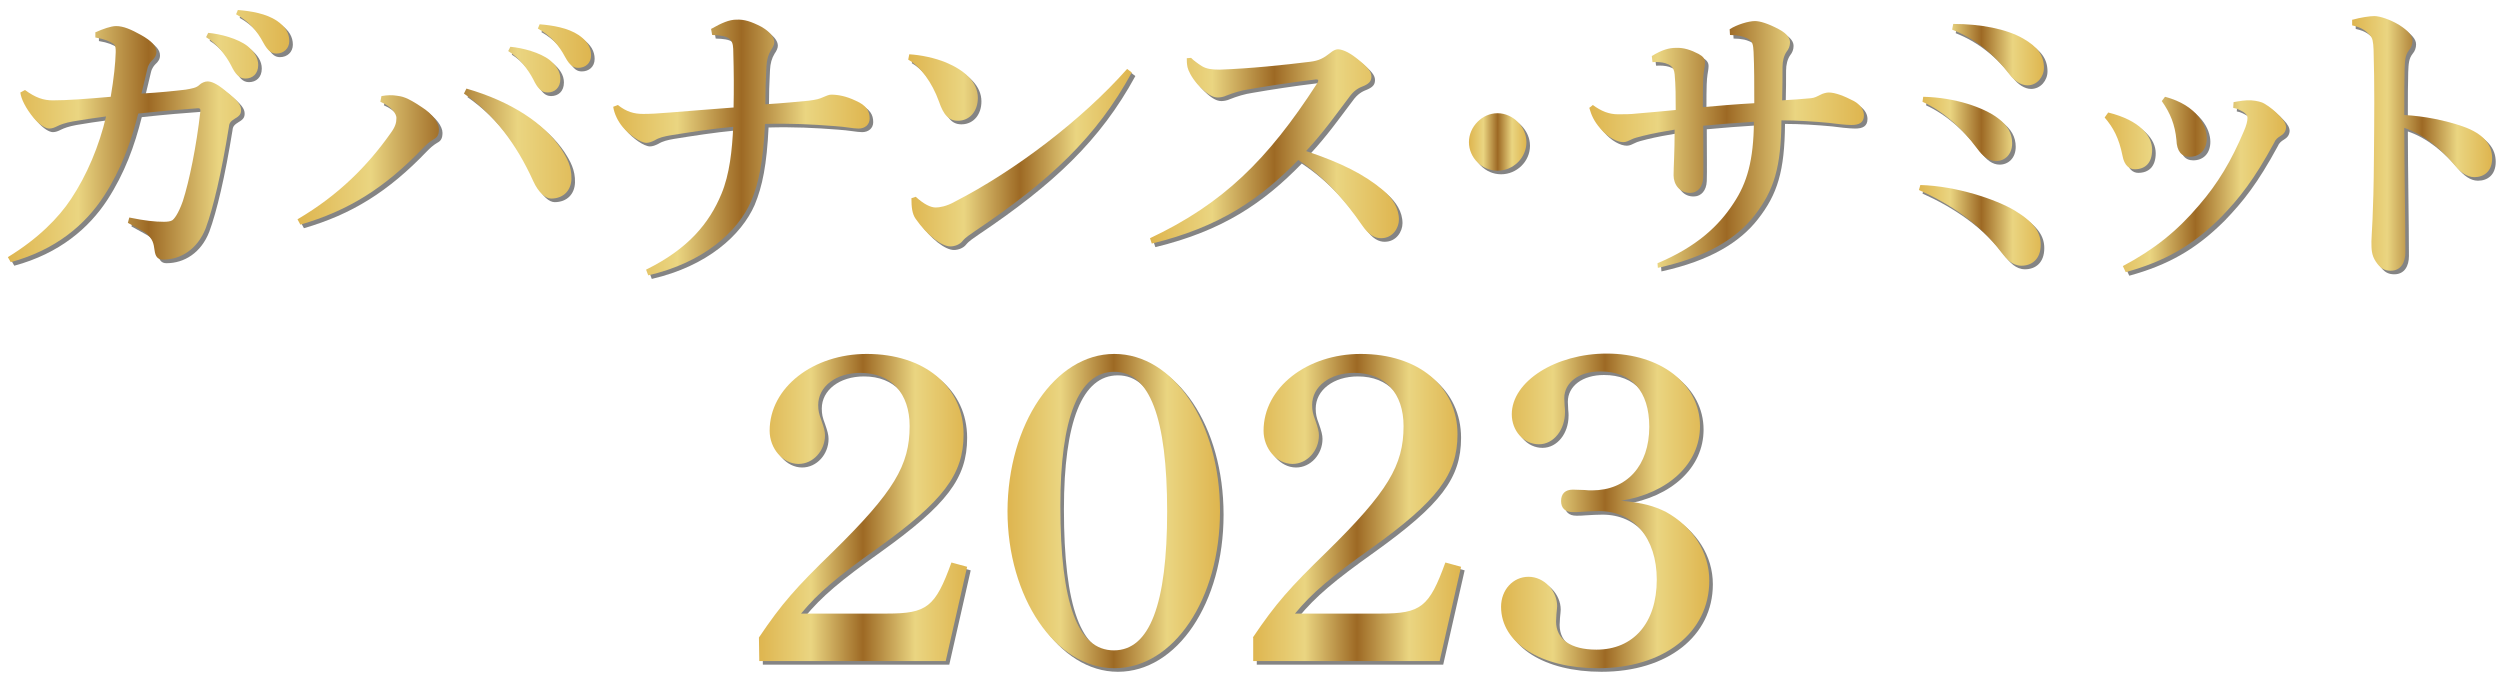 <?xml version="1.0" encoding="utf-8"?>
<!-- Generator: Adobe Illustrator 26.5.3, SVG Export Plug-In . SVG Version: 6.00 Build 0)  -->
<svg version="1.1" id="レイヤー_1" xmlns="http://www.w3.org/2000/svg" xmlns:xlink="http://www.w3.org/1999/xlink" x="0px"
	 y="0px" viewBox="0 0 700 190" style="enable-background:new 0 0 700 190;" xml:space="preserve">
<style type="text/css">
	.st0{display:none;}
	.st1{display:inline;fill:#E7CD75;}
	.st2{display:inline;}
	.st3{display:inline;fill:url(#SVGID_1_);}
	.st4{display:inline;fill:url(#SVGID_00000175319395440015689930000015151718554392363397_);}
	.st5{display:inline;fill:url(#SVGID_00000034774729520117593540000001536354334232642965_);}
	.st6{display:inline;fill:url(#SVGID_00000070797948161741195450000018159527680304542133_);}
	.st7{opacity:0.75;}
	.st8{fill:#5B5B5B;}
	.st9{fill:url(#SVGID_00000182497806843657074070000007437637058719878048_);}
	.st10{fill:url(#SVGID_00000059310069095208705690000011030933367579204779_);}
	.st11{fill:url(#SVGID_00000084531951285570383150000002462867698385747903_);}
	.st12{fill:url(#SVGID_00000093856601316679426620000004572204788071023499_);}
	.st13{fill:url(#SVGID_00000114753007675916322140000016673763061545588926_);}
	.st14{fill:url(#SVGID_00000080901030950362899480000003287188105960660897_);}
	.st15{fill:url(#SVGID_00000081631020998132383440000010623925465442927804_);}
	.st16{fill:url(#SVGID_00000039113870727430571740000015690516669230494394_);}
	.st17{fill:url(#SVGID_00000133509856323501733620000011952916716816689569_);}
	.st18{fill:url(#SVGID_00000069384346611352934480000001529191471009213061_);}
	.st19{fill:url(#SVGID_00000159468788044273642230000013715349218408872616_);}
	.st20{fill:url(#SVGID_00000111889544938385785910000002541070108642055845_);}
	.st21{fill:url(#SVGID_00000155129364797651718490000007450989426508048308_);}
	.st22{fill:url(#SVGID_00000138555199537759542450000012178860672078963389_);}
</style>
<g class="st0">
	<path class="st1" d="M276.3,167.3v12.3h-55.6v-9c6.7-7.3,13.4-14.4,19.1-20.1c13.1-13.7,18.3-22.1,18.3-33.5
		c0-10.7-5.6-17.6-14.9-17.6c-1.7,0-3.6,0.2-5.4,0.7l-2.8,10.7c-1.3,6.8-4.4,8.8-7.8,8.8c-3.1,0-5.6-1.7-6.8-4.4
		c1.4-13,13.5-19.9,27.8-19.9c17.5,0,25.5,9.3,25.5,22.3c0,11.5-8.3,21.2-29.2,37.3c-3.7,2.9-9.1,7.6-14.8,12.5L276.3,167.3
		L276.3,167.3z"/>
	<path class="st1" d="M344.3,138.6c0,30.3-13.8,43-28.6,43c-15.1,0-28.6-12.6-28.6-43c0-30.7,13.5-43.3,28.6-43.3
		C330.5,95.2,344.3,107.8,344.3,138.6z M315.8,177.2c7.2,0,13.8-8.3,13.8-38.7c0-30.7-6.6-39.1-13.8-39.1c-7.4,0-13.9,8.3-13.9,39.1
		C301.8,168.8,308.3,177.2,315.8,177.2z"/>
	<path class="st1" d="M411.6,167.3v12.3H356v-9c6.7-7.3,13.4-14.4,19.1-20.1c13.1-13.7,18.3-22.1,18.3-33.5
		c0-10.7-5.6-17.6-14.9-17.6c-1.7,0-3.6,0.2-5.4,0.7l-2.8,10.7c-1.3,6.8-4.4,8.8-7.8,8.8c-3.1,0-5.6-1.7-6.8-4.4
		c1.4-13,13.5-19.9,27.8-19.9c17.5,0,25.5,9.3,25.5,22.3c0,11.5-8.3,21.2-29.2,37.3c-3.7,2.9-9.1,7.6-14.8,12.5L411.6,167.3
		L411.6,167.3z"/>
	<path class="st1" d="M479.5,138.6c0,30.3-13.8,43-28.6,43c-15.1,0-28.6-12.6-28.6-43c0-30.7,13.5-43.3,28.6-43.3
		C465.8,95.2,479.5,107.8,479.5,138.6z M450.9,177.2c7.2,0,13.8-8.3,13.8-38.7c0-30.7-6.6-39.1-13.8-39.1c-7.4,0-13.9,8.3-13.9,39.1
		C437,168.8,443.5,177.2,450.9,177.2z"/>
</g>
<g class="st0">
	<path class="st1" d="M276.3,165.8v12.3h-55.6v-9c6.7-7.3,13.4-14.4,19.1-20.1c13.1-13.7,18.3-22.1,18.3-33.5
		c0-10.7-5.6-17.6-14.9-17.6c-1.7,0-3.6,0.2-5.4,0.7l-2.8,10.7c-1.3,6.8-4.4,8.8-7.8,8.8c-3.1,0-5.6-1.7-6.8-4.4
		c1.4-13,13.5-19.9,27.8-19.9c17.5,0,25.5,9.3,25.5,22.3c0,11.5-8.3,21.2-29.2,37.3c-3.7,2.9-9.1,7.6-14.8,12.5L276.3,165.8
		L276.3,165.8z"/>
	<path class="st1" d="M344.3,137.1c0,30.3-13.8,43-28.6,43c-15.1,0-28.6-12.6-28.6-43c0-30.7,13.5-43.3,28.6-43.3
		C330.5,93.8,344.3,106.3,344.3,137.1z M315.8,175.8c7.2,0,13.8-8.3,13.8-38.7c0-30.7-6.6-39.1-13.8-39.1c-7.4,0-13.9,8.3-13.9,39.1
		C301.8,167.3,308.3,175.8,315.8,175.8z"/>
	<path class="st1" d="M411.6,165.8v12.3H356v-9c6.7-7.3,13.4-14.4,19.1-20.1c13.1-13.7,18.3-22.1,18.3-33.5
		c0-10.7-5.6-17.6-14.9-17.6c-1.7,0-3.6,0.2-5.4,0.7l-2.8,10.7c-1.3,6.8-4.4,8.8-7.8,8.8c-3.1,0-5.6-1.7-6.8-4.4
		c1.4-13,13.5-19.9,27.8-19.9c17.5,0,25.5,9.3,25.5,22.3c0,11.5-8.3,21.2-29.2,37.3c-3.7,2.9-9.1,7.6-14.8,12.5L411.6,165.8
		L411.6,165.8z"/>
	<path class="st1" d="M479.5,137.1c0,30.3-13.8,43-28.6,43c-15.1,0-28.6-12.6-28.6-43c0-30.7,13.5-43.3,28.6-43.3
		C465.8,93.8,479.5,106.3,479.5,137.1z M450.9,175.8c7.2,0,13.8-8.3,13.8-38.7c0-30.7-6.6-39.1-13.8-39.1c-7.4,0-13.9,8.3-13.9,39.1
		C437,167.3,443.5,175.8,450.9,175.8z"/>
</g>
<g class="st0">
	<path class="st2" d="M273.6,398.3v12.3H218v-9c6.7-7.3,13.4-14.4,19.1-20.1c13.1-13.7,18.3-22.1,18.3-33.5
		c0-10.7-5.6-17.6-14.9-17.6c-1.7,0-3.6,0.2-5.4,0.7l-2.8,10.7c-1.3,6.8-4.4,8.8-7.8,8.8c-3.1,0-5.6-1.7-6.8-4.4
		c1.4-13,13.5-19.9,27.8-19.9c17.5,0,25.5,9.3,25.5,22.3c0,11.5-8.3,21.2-29.2,37.3c-3.7,2.9-9.1,7.6-14.8,12.5L273.6,398.3
		L273.6,398.3z"/>
	<path class="st2" d="M341.6,369.5c0,30.3-13.8,43-28.6,43c-15.1,0-28.6-12.6-28.6-43c0-30.7,13.5-43.3,28.6-43.3
		C327.9,326.2,341.6,338.8,341.6,369.5z M313.1,408.2c7.2,0,13.8-8.3,13.8-38.7c0-30.7-6.6-39.1-13.8-39.1
		c-7.4,0-13.9,8.3-13.9,39.1C299.1,399.8,305.6,408.2,313.1,408.2z"/>
	<path class="st2" d="M409,398.3v12.3h-55.6v-9c6.7-7.3,13.4-14.4,19.1-20.1c13.1-13.7,18.3-22.1,18.3-33.5
		c0-10.7-5.6-17.6-14.9-17.6c-1.7,0-3.6,0.2-5.4,0.7l-2.8,10.7c-1.3,6.8-4.4,8.8-7.8,8.8c-3.1,0-5.6-1.7-6.8-4.4
		c1.4-13,13.5-19.9,27.8-19.9c17.5,0,25.5,9.3,25.5,22.3c0,11.5-8.3,21.2-29.2,37.3c-3.7,2.9-9.1,7.6-14.8,12.5L409,398.3L409,398.3
		z"/>
	<path class="st2" d="M476.9,369.5c0,30.3-13.8,43-28.6,43c-15.1,0-28.6-12.6-28.6-43c0-30.7,13.5-43.3,28.6-43.3
		C463.1,326.2,476.9,338.8,476.9,369.5z M448.2,408.2c7.2,0,13.8-8.3,13.8-38.7c0-30.7-6.6-39.1-13.8-39.1
		c-7.4,0-13.9,8.3-13.9,39.1C434.4,399.8,440.9,408.2,448.2,408.2z"/>
</g>
<g class="st0">
	
		<linearGradient id="SVGID_1_" gradientUnits="userSpaceOnUse" x1="466.64" y1="2953.596" x2="466.64" y2="2869.192" gradientTransform="matrix(1 0 0 1 -220.99 -2544.496)">
		<stop  offset="0" style="stop-color:#DEB54F"/>
		<stop  offset="0.25" style="stop-color:#EAD581"/>
		<stop  offset="0.5" style="stop-color:#9D6924"/>
		<stop  offset="0.75" style="stop-color:#EAD581"/>
		<stop  offset="1" style="stop-color:#DEB54F"/>
	</linearGradient>
	<path class="st3" d="M273.6,396.8v12.3H218v-9c6.7-7.3,13.4-14.4,19.1-20.1c13.1-13.7,18.3-22.1,18.3-33.5
		c0-10.7-5.6-17.6-14.9-17.6c-1.7,0-3.6,0.2-5.4,0.7l-2.8,10.7c-1.3,6.8-4.4,8.8-7.8,8.8c-3.1,0-5.6-1.7-6.8-4.4
		c1.4-13,13.5-19.9,27.8-19.9c17.5,0,25.5,9.3,25.5,22.3c0,11.5-8.3,21.2-29.2,37.3c-3.7,2.9-9.1,7.6-14.8,12.5L273.6,396.8
		L273.6,396.8z"/>
	
		<linearGradient id="SVGID_00000144330179100313347710000016188884752002622906_" gradientUnits="userSpaceOnUse" x1="533.99" y1="2955.496" x2="533.99" y2="2869.196" gradientTransform="matrix(1 0 0 1 -220.99 -2544.496)">
		<stop  offset="0" style="stop-color:#DEB54F"/>
		<stop  offset="0.25" style="stop-color:#EAD581"/>
		<stop  offset="0.5" style="stop-color:#9D6924"/>
		<stop  offset="0.75" style="stop-color:#EAD581"/>
		<stop  offset="1" style="stop-color:#DEB54F"/>
	</linearGradient>
	<path style="display:inline;fill:url(#SVGID_00000144330179100313347710000016188884752002622906_);" d="M341.6,368
		c0,30.3-13.8,43-28.6,43c-15.1,0-28.6-12.6-28.6-43c0-30.7,13.5-43.3,28.6-43.3C327.9,324.8,341.6,337.3,341.6,368z M313.1,406.8
		c7.2,0,13.8-8.3,13.8-38.7c0-30.7-6.6-39.1-13.8-39.1c-7.4,0-13.9,8.3-13.9,39.1C299.1,398.3,305.6,406.8,313.1,406.8z"/>
	
		<linearGradient id="SVGID_00000137826137003612916700000007760057126780169619_" gradientUnits="userSpaceOnUse" x1="602.04" y1="2953.596" x2="602.04" y2="2869.192" gradientTransform="matrix(1 0 0 1 -220.99 -2544.496)">
		<stop  offset="0" style="stop-color:#DEB54F"/>
		<stop  offset="0.25" style="stop-color:#EAD581"/>
		<stop  offset="0.5" style="stop-color:#9D6924"/>
		<stop  offset="0.75" style="stop-color:#EAD581"/>
		<stop  offset="1" style="stop-color:#DEB54F"/>
	</linearGradient>
	<path style="display:inline;fill:url(#SVGID_00000137826137003612916700000007760057126780169619_);" d="M409,396.8v12.3h-55.6v-9
		c6.7-7.3,13.4-14.4,19.1-20.1c13.1-13.7,18.3-22.1,18.3-33.5c0-10.7-5.6-17.6-14.9-17.6c-1.7,0-3.6,0.2-5.4,0.7l-2.8,10.7
		c-1.3,6.8-4.4,8.8-7.8,8.8c-3.1,0-5.6-1.7-6.8-4.4c1.4-13,13.5-19.9,27.8-19.9c17.5,0,25.5,9.3,25.5,22.3
		c0,11.5-8.3,21.2-29.2,37.3c-3.7,2.9-9.1,7.6-14.8,12.5L409,396.8L409,396.8z"/>
	
		<linearGradient id="SVGID_00000070077786602945491040000015165320179646186152_" gradientUnits="userSpaceOnUse" x1="669.29" y1="2955.496" x2="669.29" y2="2869.196" gradientTransform="matrix(1 0 0 1 -220.99 -2544.496)">
		<stop  offset="0" style="stop-color:#DEB54F"/>
		<stop  offset="0.25" style="stop-color:#EAD581"/>
		<stop  offset="0.5" style="stop-color:#9D6924"/>
		<stop  offset="0.75" style="stop-color:#EAD581"/>
		<stop  offset="1" style="stop-color:#DEB54F"/>
	</linearGradient>
	<path style="display:inline;fill:url(#SVGID_00000070077786602945491040000015165320179646186152_);" d="M476.9,368
		c0,30.3-13.8,43-28.6,43c-15.1,0-28.6-12.6-28.6-43c0-30.7,13.5-43.3,28.6-43.3C463.1,324.8,476.9,337.3,476.9,368z M448.2,406.8
		c7.2,0,13.8-8.3,13.8-38.7c0-30.7-6.6-39.1-13.8-39.1c-7.4,0-13.9,8.3-13.9,39.1C434.4,398.3,440.9,406.8,448.2,406.8z"/>
</g>
<g>
	<g class="st7">
		<path class="st8" d="M213.5,179.5c6.4-9.5,10.3-13.9,20.8-24.1c17-16.7,21.4-24.1,21.4-35.1c0-9.2-5.2-14.9-13.8-14.9
			c-6.8,0-11.8,3.8-11.8,9c0,1.5,0.2,2.5,0.9,4.3c0.7,2,1,3.1,1,4.2c0,4.3-3.3,8-7.4,8c-4.4,0-8.1-4.3-8.1-9.3
			c0-12.1,12.2-21.5,27.2-21.5c16.1,0,27.1,9.1,27.1,22.5c0,11.3-5.7,18.7-24.1,31.9c-11.4,8.1-16.6,12.5-21.4,18.3h24.1
			c11.1,0,13.5-1.8,18-14.3l4.4,1.2l-6,26.4h-52.2L213.5,179.5L213.5,179.5z"/>
		<path class="st8" d="M313,100.1c16.6,0,29.6,19.3,29.6,44s-13,44-29.6,44c-16.5,0-29.9-19.9-29.9-44
			C283.2,119.8,296.4,100.1,313,100.1z M312.9,183.1c10,0,14.9-12.9,14.9-38.9c0-26.2-4.9-39.1-14.8-39.1c-10,0-15.1,13-15.1,37.5
			C297.9,169.9,302.7,183.1,312.9,183.1z"/>
		<path class="st8" d="M351.8,179.5c6.4-9.5,10.3-13.9,20.8-24.1c17-16.7,21.4-24.1,21.4-35.1c0-9.2-5.2-14.9-13.8-14.9
			c-6.8,0-11.8,3.8-11.8,9c0,1.5,0.2,2.5,0.9,4.3c0.7,2,1,3.1,1,4.2c0,4.3-3.3,8-7.4,8c-4.4,0-8.1-4.3-8.1-9.3
			c0-12.1,12.2-21.5,27.2-21.5c16.1,0,27.1,9.1,27.1,22.5c0,11.3-5.7,18.7-24.1,31.9c-11.4,8.1-16.6,12.5-21.4,18.3h24.1
			c11.1,0,13.5-1.8,18-14.3l4.4,1.2l-6,26.4h-52.2v-6.6L351.8,179.5L351.8,179.5z"/>
		<path class="st8" d="M439.1,114.7c0.1,0.7,0.1,1.4,0.1,1.7c0,5-3.2,9-7.3,9c-4.3,0-7.6-3.8-7.6-8.4c0-9.2,12.3-17,26.6-17
			c15,0,26.1,8.5,26.1,20.3c0,10.6-8.9,18.8-22.1,20.9c6.3,0.6,9.2,1.5,12.5,3.1c7.6,4.2,12.2,11.3,12.2,19.3
			c0,14.5-12.7,24.5-31.2,24.5c-15.9,0-27.1-7-27.1-17.2c0-4.7,3.3-8.4,7.7-8.4c4.3,0,8,3.9,8,8.2c0,0.5-0.1,1.2-0.2,2.3l-0.1,2
			c0,5,4.1,7.9,11.3,7.9c10.3,0,16.9-7.4,16.9-19.6c0-11.7-6.5-19.2-16.2-19.2c-1.5,0-3.1,0.1-4.8,0.2c-0.9,0.1-1.7,0.1-2.5,0.1
			c-2.1,0-3.3-1.1-3.3-3.1c0-2.1,1.2-3.2,3.3-3.2c0.7,0,0.7,0,3.3,0.1c0.7,0.1,1.4,0.1,2.1,0.1c9.7,0,16-6.9,16-17.8
			c0-10-5-15.5-13.7-15.5c-6,0-10.1,3.1-10.1,7.5L439.1,114.7z"/>
		<path class="st8" d="M27.6,10.1c2.2-1,4.5-1.8,5.9-1.8c2.1,0,4.3,1,7,2.5c3,1.7,4.3,3.1,4.3,4.7c0,1-0.4,1.7-1.4,2.6
			c-0.4,0.4-1,1.4-1.1,2c-0.7,2.8-1,4.4-1.7,7.1c5.2-0.3,9-0.7,12.4-1.1c1.7-0.3,3-0.5,3.8-1.3c0.6-0.6,1.6-1,2.3-1
			c1.1,0,2.6,0.6,5,2.6c3.6,2.8,4.4,4.1,4.4,5.4c0,1-0.3,1.6-1.7,2.4c-1.1,0.7-1.6,1.1-1.7,2.3c-2.1,13-4.4,22.7-6.5,28.4
			c-2.3,5.9-7,8.8-12,8.8c-1.5,0-2.1-1-2.3-2.5C44,69,43.8,68,41.9,66.3c-0.8-0.6-1.9-1.1-5.1-2.9l0.4-1.5c4.3,0.9,7.2,1.2,9.7,1.2
			c0.9,0,1.8-0.1,2.3-0.4c0.5-0.3,1.7-1.7,3-5.4C54,51.7,56,42,57.1,32.2c0.1-0.6-0.1-0.9-0.6-0.9c-4.4,0.3-10.3,0.8-16.8,1.5
			c-2,8-4.8,15.7-9.6,23.1C24.9,63.9,16.6,71,4,74.4L3.2,73c8.5-5.2,14.2-11,17.7-16.3c4.4-6.6,7.9-14.9,9.8-23.1
			c-3.7,0.5-6.4,0.9-9.3,1.4c-2.2,0.4-3.5,0.9-4.3,1.3c-0.8,0.4-1.5,0.7-2.3,0.7c-1,0-2.7-1-4.4-3c-2.2-2.7-3.5-5.3-3.7-7.1L8,26.2
			c3,2.2,5.2,2.9,7.8,2.9c4,0,9.4-0.4,16.2-1c0.9-5.3,1.3-9.3,1.4-12.5c0-1,0-1.8-0.6-2.3c-1-0.7-2.6-1.4-5.1-1.8v-1.4H27.6z
			 M59.3,10.2c3.4,0.3,8.3,1.6,11,3.7c1.8,1.5,3,3.2,3,5.3c0,2.5-1.6,3.8-3.6,3.8c-1.7,0-2.8-1.2-4-3.7c-1.4-2.7-3.9-6-7-7.9
			L59.3,10.2z M67.6,3.8c3.7,0.3,7.9,1,10.9,3C81,8.5,82,10.4,82,12.5S80.4,16,78.4,16c-1.2,0-2.3-0.5-3.7-3.1C73,9.7,70.7,7,67.1,5
			L67.6,3.8z"/>
		<path class="st8" d="M107.8,27.9c1.7-0.3,3.1-0.3,4.3-0.1c1.4,0.2,2.7,0.3,7,3.2c3,1.9,4.8,4.4,4.8,6.2c0,1.6-0.5,2.3-1.5,2.8
			c-1.2,0.7-2.1,1.6-2.8,2.3C108.7,53.7,98.5,60,85.1,63.9l-0.8-1.5c11.6-6.8,19.7-15.1,26-24c1.4-1.9,1.7-3,1.7-4.4
			c0-1-1.2-3.1-4.5-4.5L107.8,27.9z M131.6,25.8c12.8,3.7,21.8,9.9,26.4,16.7c1.7,2.6,3.1,5.1,3,8.6c-0.1,3.3-2.3,5.5-5.7,5.5
			c-1.5,0-3.5-1.6-5-4.9c-4.7-10.4-11-18.7-19.4-24.5L131.6,25.8z M143.9,14.1c3.4,0.3,8.3,1.6,11,3.7c1.8,1.5,3,3.2,3,5.3
			c0,2.5-1.6,3.8-3.6,3.8c-1.7,0-2.8-1.2-4-3.7c-1.4-2.7-3.9-6-7-7.9L143.9,14.1z M152.1,7.8c3.7,0.3,7.9,1,10.9,3
			c2.5,1.7,3.5,3.6,3.5,5.7c0,2.2-1.6,3.5-3.6,3.5c-1.2,0-2.3-0.5-3.7-3.1c-1.7-3.2-4-5.9-7.6-7.9L152.1,7.8z"/>
		<path class="st8" d="M200.1,9.1c3-1.7,5.1-2.6,7.1-2.6c2.2-0.1,4.1,0.5,7,2c2.4,1.4,3.6,2.9,3.6,4.3c0,0.7-0.4,1.5-0.9,2.2
			c-0.8,1.3-1.2,2.7-1.3,4.6c-0.2,4-0.3,6.6-0.3,10.6c5-0.3,8.9-0.7,12.1-1c2.3-0.3,3-0.5,4.1-1c0.7-0.3,1.6-0.7,2.2-0.7
			c1.9,0,4.2,0.4,6.9,1.7c3,1.3,3.9,2.9,3.9,5c0,1.7-1.3,2.8-3.1,2.8c-1.5,0-3.6-0.5-6.8-0.7c-6.4-0.5-12.5-0.8-19.4-0.6
			c-0.5,10.4-1.7,16.4-3.9,21.7c-3.7,8.4-13.2,17.1-28.8,20.7l-0.6-1.6c11.8-5.8,17.7-13,21.1-21.2c2.3-5.5,3-12.3,3.3-18.8
			c-6.4,0.6-12.6,1.6-17.6,2.4c-1.7,0.3-3.1,0.6-4.4,1.4c-0.8,0.4-1.6,0.7-2.3,0.7c-1.7,0-4.9-2.3-6.7-4.5c-1.3-1.6-2.3-3.6-2.6-5.6
			l1.3-0.5c2.4,1.9,4.5,2.5,7.1,2.5c1.8,0,4.1-0.1,7.6-0.4c5.4-0.4,10.6-0.9,17.7-1.4c0.1-5.2,0.1-9.4-0.1-16.4
			c-0.1-2.9-1.4-3.8-5.9-3.9L200.1,9.1z"/>
		<path class="st8" d="M255.6,16.2c3.3,0.2,7.1,1,10.3,2.3c5.2,2.2,8.9,5.5,8.9,9.9c0,3.6-2.1,6.2-5.2,6.4c-2.9,0.2-4.4-1.6-5.7-5.4
			c-1.9-5.3-5.2-9.8-8.6-11.7L255.6,16.2z M317.9,21.3c-9.8,18-22.9,30.3-43.9,44.4c-1.4,1-2.6,1.7-3.5,2.8
			c-0.7,0.9-2.1,1.5-3.4,1.5c-2.4,0-6.4-3-9.7-7.7c-1-1.4-1.2-3.3-1.2-5.8l1.2-0.4c2.3,2.1,4.2,3,5.6,3c1,0,3-0.3,5.3-1.6
			c17.1-8.8,35.7-23,48.3-37.2L317.9,21.3z"/>
		<path class="st8" d="M334.5,17.2c0.8,0.8,1.6,1.4,3,2.3c1.3,0.8,2.8,1,5,1c8.6-0.3,18-1.3,25.3-2.2c2.5-0.3,3.8-1,5.7-2.5
			c0.7-0.6,1.5-1,2.1-1c1,0,2.8,0.6,5.1,2.4c3.5,2.7,4.3,4,4.3,5.2c0,1.2-0.5,1.9-2,2.6c-1.6,0.6-2.9,1.3-4.3,3.3
			c-3.8,5-7,9.6-12,15c9.9,3.3,16.4,6.6,21.6,11c2.6,2.2,4.4,5,4.4,8.2c0,2.3-1.7,5.2-5,5.2c-1.6,0-3.4-0.8-5.3-3.6
			c-4.9-7.1-10.4-13.4-17.9-18.3c-10.6,10.9-22,18.8-41,23.4l-0.5-1.5c20.4-9.6,33-22,46.7-43.2c0.2-0.3,0.4-0.7,0.4-1
			s-0.6-0.3-1.1-0.2c-6.7,0.8-13.1,1.8-18.3,2.7c-2.1,0.3-4.4,1-6.4,1.8c-0.6,0.3-1.6,0.5-2.3,0.5c-1.5,0-3.2-1-5.7-3.7
			c-1.8-2.1-2.6-3.9-2.8-4.8c-0.2-1-0.2-1.8-0.2-2.5L334.5,17.2z"/>
		<path class="st8" d="M428.4,40.8c0,4.4-3.7,8-8.1,8s-8-3.7-8-8s3.7-8.1,8-8.1S428.4,36.5,428.4,40.8z"/>
		<path class="st8" d="M465.1,74.7c11-4.6,17.2-10.5,21.3-16.8c3.8-5.7,5.6-12,5.7-22.8c-5,0.3-9.9,0.7-14.2,1.1
			c0,6.6,0.1,11.8,0,14.5s-1.6,4.2-3.4,4.3c-3.1,0.2-4.9-2.3-4.9-4.9c0-2.3,0.3-6.3,0.3-12.8c-3.1,0.5-6.3,1.1-8.7,1.7
			c-1.2,0.3-2.8,0.7-3.3,1c-0.9,0.4-1.5,0.8-2.4,0.8c-1.7,0-4.3-1.3-6.4-3.8c-1.8-2.1-2.5-3.7-3.1-5.8l1-0.8c2.3,1.7,4.5,2.6,7,2.6
			c1.6,0,3.6,0,5.2-0.2c3.6-0.3,7-0.6,11-1c0-3.3,0-7-0.3-10c-0.2-2.2-1.4-2.7-2.6-3.1c-1-0.3-2.3-0.4-3.6-0.3l-0.2-1.7
			c2.9-1.8,4.9-2.3,6.8-2.3c2.1-0.1,4.2,0.6,6.3,1.7c1.3,0.7,1.8,1.4,1.8,2.4c0,0.8-0.2,1.7-0.3,2.4c-0.2,1.5-0.3,2.6-0.3,10.1
			c4.5-0.4,9-0.8,14.4-1.1c0-5,0-10.3-0.2-14.4c-0.1-2-0.3-2.8-1.3-3.5c-0.3-0.2-1.4-0.7-2.3-0.9c-1-0.2-1.9-0.3-3-0.3l-0.1-1.6
			c2-1.3,5.3-2.3,7.1-2.3c1.4,0,3.7,0.7,6.7,2.3c2.6,1.4,3.1,2.7,3.1,3.7s-0.4,1.9-0.9,2.5c-0.8,1.1-1.2,2.7-1.2,4.4
			c0,2.5,0,5.4-0.1,9.3c3.1-0.2,5-0.3,8.1-0.6c1-0.1,1.7-0.5,2.7-1c0.5-0.3,1.6-0.6,2.2-0.6c1.9,0,4.4,1,7.1,2.4
			c1.8,1,2.8,2.5,2.8,4c0,2.1-1.4,2.7-3.5,2.7c-1.7,0-4.9-0.4-6.4-0.6c-4.2-0.4-9-0.7-13.2-0.7c-0.1,13.2-2.1,19.7-7.6,26.7
			c-5,6.4-13.3,11.6-27,14.6L465.1,74.7z"/>
		<path class="st8" d="M538.7,52.8c10.1,0.3,21.2,4,26.5,7.2c5.6,3.4,7.2,6.3,7.2,9.5c0,4.1-2.5,5.9-5.4,5.9c-2.6,0-4.3-2-5.6-3.7
			c-6.1-8.1-14.4-13.6-23.1-17.5L538.7,52.8z M539.5,28.1c9,0.2,16.9,3,20.8,5.9c2.9,2.1,4.1,4.4,4.1,7.1c0,3.2-2.1,5-4.5,5
			c-2,0-3.7-1.3-5.3-3.5c-4.3-5.8-9.6-10.5-15.3-13.1L539.5,28.1z M547.9,7.7c7.7,0,14.9,1.4,19.6,4.1c4,2.3,5.8,4.7,5.8,8.2
			c0,2.5-1.9,4.9-4.6,4.9c-1.8,0-3.7-1.3-5-3c-4.4-5.8-9.9-10.2-16.1-12.6L547.9,7.7z"/>
		<path class="st8" d="M591.3,32.5c8.9,2.2,12.3,6.6,12.3,10.4c0,3.8-2,5.5-4.9,5.5c-1.4,0-2.9-1-3.4-3.8c-1-5-2.6-7.9-5-10.7
			L591.3,32.5z M626.4,29.6c1.6-0.3,3.3-0.6,5-0.5c1.5,0.1,3,0.5,3.6,0.9c1.7,1,3,2.1,4.4,3.6c1.2,1.2,1.7,2.2,1.7,3.1
			c-0.1,1.3-0.8,1.9-1.6,2.4c-0.7,0.4-1.4,1-1.7,1.8c-5.7,10.5-9.7,15.5-14.9,20.9c-8,8-15.8,12.4-26.7,15.4l-0.8-1.7
			c8.7-4.6,15.2-9.8,21.3-17c5.3-6.1,9.1-12.5,12.6-20.8c0.7-1.6,1-2.8,1-3.7c0-0.6-0.3-1-1.1-1.6c-0.9-0.5-1.7-1-2.9-1.2
			L626.4,29.6z M607.2,28.1c9.1,2.4,11.7,8.2,11.7,11.6c0,3.3-2,5.2-4.8,5.2c-2.3,0-3.6-1.6-3.7-4.7c-0.4-4.3-1.7-7.5-4.1-10.9
			L607.2,28.1z"/>
		<path class="st8" d="M659.8,6.5c2.1-0.6,4.8-1,6-1c1.6,0,4.5,1,7,2.5c2.5,1.6,3.7,3,3.7,4.4c0,1-0.3,1.9-1,2.7
			c-1,1.3-1.1,2.6-1.2,5.1c-0.1,3.2-0.1,6.9-0.1,13c5.6,0.3,11.5,1.5,16.4,3.2c6,2.1,8.2,5.3,8.2,8.9c0,3.7-2.3,5.3-5,5.3
			c-2.2,0-4.1-1.7-5.2-3c-4.1-5-9.1-9-14.4-10.8c0,10.8,0.3,25.1,0.3,34.9c0,2.7-1.2,5.1-4.1,5.1c-1.7,0-2.9-0.6-4.2-2.6
			c-1.2-1.8-1.2-3.5-1.2-5.6c0-1.7,0.6-7.2,0.7-23.4c0.1-11.3,0.2-20.3-0.1-30.3c-0.1-2.3-0.3-3.3-1-4c-0.9-1-2.1-2.2-5-2.8V6.5
			H659.8z"/>
	</g>
	<g>
		<g>
			<g>
				<g>
					<g>
						<g>
							
								<linearGradient id="SVGID_00000006691516627879790030000007207089397925746594_" gradientUnits="userSpaceOnUse" x1="212.5" y1="49.9" x2="270.8" y2="49.9" gradientTransform="matrix(1 0 0 -1 0 192)">
								<stop  offset="0" style="stop-color:#DEB54F"/>
								<stop  offset="0.25" style="stop-color:#EAD581"/>
								<stop  offset="0.5" style="stop-color:#9D6924"/>
								<stop  offset="0.75" style="stop-color:#EAD581"/>
								<stop  offset="1" style="stop-color:#DEB54F"/>
							</linearGradient>
							<path style="fill:url(#SVGID_00000006691516627879790030000007207089397925746594_);" d="M212.5,178.5
								c6.4-9.5,10.3-13.9,20.8-24.1c17-16.7,21.4-24.1,21.4-35.1c0-9.2-5.2-14.9-13.8-14.9c-6.8,0-11.8,3.8-11.8,9
								c0,1.5,0.2,2.5,0.9,4.3c0.7,2,1,3.1,1,4.2c0,4.3-3.3,8-7.4,8c-4.4,0-8.1-4.3-8.1-9.3c0-12.1,12.2-21.5,27.2-21.5
								c16.1,0,27.1,9.1,27.1,22.5c0,11.3-5.7,18.7-24.1,31.9c-11.4,8.1-16.6,12.5-21.4,18.3h24.1c11.1,0,13.5-1.8,18-14.3l4.4,1.2
								l-6,26.4h-52.2L212.5,178.5L212.5,178.5z"/>
						</g>
						<g>
							
								<linearGradient id="SVGID_00000091002523072778063180000014130577614458889126_" gradientUnits="userSpaceOnUse" x1="282.1" y1="48.9" x2="341.6" y2="48.9" gradientTransform="matrix(1 0 0 -1 0 192)">
								<stop  offset="0" style="stop-color:#DEB54F"/>
								<stop  offset="0.25" style="stop-color:#EAD581"/>
								<stop  offset="0.5" style="stop-color:#9D6924"/>
								<stop  offset="0.75" style="stop-color:#EAD581"/>
								<stop  offset="1" style="stop-color:#DEB54F"/>
							</linearGradient>
							<path style="fill:url(#SVGID_00000091002523072778063180000014130577614458889126_);" d="M312,99.1c16.6,0,29.6,19.3,29.6,44
								s-13,44-29.6,44c-16.5,0-29.9-19.9-29.9-44C282.2,118.8,295.4,99.1,312,99.1z M311.9,182.1c10,0,14.9-12.9,14.9-38.9
								c0-26.2-4.9-39.1-14.8-39.1c-10,0-15.1,13-15.1,37.5C296.9,168.9,301.7,182.1,311.9,182.1z"/>
						</g>
						<g>
							
								<linearGradient id="SVGID_00000111160279626487025600000010422009638226033028_" gradientUnits="userSpaceOnUse" x1="350.8" y1="49.9" x2="409.1" y2="49.9" gradientTransform="matrix(1 0 0 -1 0 192)">
								<stop  offset="0" style="stop-color:#DEB54F"/>
								<stop  offset="0.25" style="stop-color:#EAD581"/>
								<stop  offset="0.5" style="stop-color:#9D6924"/>
								<stop  offset="0.75" style="stop-color:#EAD581"/>
								<stop  offset="1" style="stop-color:#DEB54F"/>
							</linearGradient>
							<path style="fill:url(#SVGID_00000111160279626487025600000010422009638226033028_);" d="M350.8,178.5
								c6.4-9.5,10.3-13.9,20.8-24.1c17-16.7,21.4-24.1,21.4-35.1c0-9.2-5.2-14.9-13.8-14.9c-6.8,0-11.8,3.8-11.8,9
								c0,1.5,0.2,2.5,0.9,4.3c0.7,2,1,3.1,1,4.2c0,4.3-3.3,8-7.4,8c-4.4,0-8.1-4.3-8.1-9.3c0-12.1,12.2-21.5,27.2-21.5
								c16.1,0,27.1,9.1,27.1,22.5c0,11.3-5.7,18.7-24.1,31.9c-11.4,8.1-16.6,12.5-21.4,18.3h24.1c11.1,0,13.5-1.8,18-14.3l4.4,1.2
								l-6,26.4h-52.2v-6.6L350.8,178.5L350.8,178.5z"/>
						</g>
						<g>
							
								<linearGradient id="SVGID_00000111899485365376129800000016910826352655311753_" gradientUnits="userSpaceOnUse" x1="420.3" y1="48.95" x2="478.6" y2="48.95" gradientTransform="matrix(1 0 0 -1 0 192)">
								<stop  offset="0" style="stop-color:#DEB54F"/>
								<stop  offset="0.25" style="stop-color:#EAD581"/>
								<stop  offset="0.5" style="stop-color:#9D6924"/>
								<stop  offset="0.75" style="stop-color:#EAD581"/>
								<stop  offset="1" style="stop-color:#DEB54F"/>
							</linearGradient>
							<path style="fill:url(#SVGID_00000111899485365376129800000016910826352655311753_);" d="M438.1,113.7
								c0.1,0.7,0.1,1.4,0.1,1.7c0,5-3.2,9-7.3,9c-4.3,0-7.6-3.8-7.6-8.4c0-9.2,12.3-17,26.6-17c15,0,26.1,8.5,26.1,20.3
								c0,10.6-8.9,18.8-22.1,20.9c6.3,0.6,9.2,1.5,12.5,3.1c7.6,4.2,12.2,11.3,12.2,19.3c0,14.5-12.7,24.5-31.2,24.5
								c-15.9,0-27.1-7-27.1-17.2c0-4.7,3.3-8.4,7.7-8.4c4.3,0,8,3.9,8,8.2c0,0.5-0.1,1.2-0.2,2.3l-0.1,2c0,5,4.1,7.9,11.3,7.9
								c10.3,0,16.9-7.4,16.9-19.6c0-11.7-6.5-19.2-16.2-19.2c-1.5,0-3.1,0.1-4.8,0.2c-0.9,0.1-1.7,0.1-2.5,0.1
								c-2.1,0-3.3-1.1-3.3-3.1c0-2.1,1.2-3.2,3.3-3.2c0.7,0,0.7,0,3.3,0.1c0.7,0.1,1.4,0.1,2.1,0.1c9.7,0,16-6.9,16-17.8
								c0-10-5-15.5-13.7-15.5c-6,0-10.1,3.1-10.1,7.5L438.1,113.7z"/>
						</g>
					</g>
				</g>
			</g>
			<g>
				<g>
					<g>
						<g>
							
								<linearGradient id="SVGID_00000113335646211559858430000009006447187236499357_" gradientUnits="userSpaceOnUse" x1="2.2" y1="153.9" x2="81" y2="153.9" gradientTransform="matrix(1 0 0 -1 0 192)">
								<stop  offset="0" style="stop-color:#DEB54F"/>
								<stop  offset="0.25" style="stop-color:#EAD581"/>
								<stop  offset="0.5" style="stop-color:#9D6924"/>
								<stop  offset="0.75" style="stop-color:#EAD581"/>
								<stop  offset="1" style="stop-color:#DEB54F"/>
							</linearGradient>
							<path style="fill:url(#SVGID_00000113335646211559858430000009006447187236499357_);" d="M26.6,9.1c2.2-1,4.5-1.8,5.9-1.8
								c2.1,0,4.3,1,7,2.5c3,1.7,4.3,3.1,4.3,4.7c0,1-0.4,1.7-1.4,2.6c-0.4,0.4-1,1.4-1.1,2c-0.7,2.8-1,4.4-1.7,7.1
								c5.2-0.3,9-0.7,12.4-1.1c1.7-0.3,3-0.5,3.8-1.3c0.6-0.6,1.6-1,2.3-1c1.1,0,2.6,0.6,5,2.6c3.6,2.8,4.4,4.1,4.4,5.4
								c0,1-0.3,1.6-1.7,2.4c-1.1,0.7-1.6,1.1-1.7,2.3c-2.1,13-4.4,22.7-6.5,28.4c-2.3,5.9-7,8.8-12,8.8c-1.5,0-2.1-1-2.3-2.5
								C43,68,42.8,67,40.9,65.3c-0.8-0.6-1.9-1.1-5.1-2.9l0.4-1.5c4.3,0.9,7.2,1.2,9.7,1.2c0.9,0,1.8-0.1,2.3-0.4
								c0.5-0.3,1.7-1.7,3-5.4C53,50.7,55,41,56.1,31.2c0.1-0.6-0.1-0.9-0.6-0.9c-4.4,0.3-10.3,0.8-16.8,1.5c-2,8-4.8,15.7-9.6,23.1
								C23.9,62.9,15.6,70,3,73.4L2.2,72c8.5-5.2,14.2-11,17.7-16.3c4.4-6.6,7.9-14.9,9.8-23.1c-3.7,0.5-6.4,0.9-9.3,1.4
								c-2.2,0.4-3.5,0.9-4.3,1.3c-0.8,0.4-1.5,0.7-2.3,0.7c-1,0-2.7-1-4.4-3c-2.2-2.7-3.5-5.3-3.7-7.1L7,25.2
								c3,2.2,5.2,2.9,7.8,2.9c4,0,9.4-0.4,16.2-1c0.9-5.3,1.3-9.3,1.4-12.5c0-1,0-1.8-0.6-2.3c-1-0.7-2.6-1.4-5.1-1.8V9.1H26.6z
								 M58.3,9.2c3.4,0.3,8.3,1.6,11,3.7c1.8,1.5,3,3.2,3,5.3c0,2.5-1.6,3.8-3.6,3.8c-1.7,0-2.8-1.2-4-3.7c-1.4-2.7-3.9-6-7-7.9
								L58.3,9.2z M66.6,2.8c3.7,0.3,7.9,1,10.9,3C80,7.5,81,9.4,81,11.5S79.4,15,77.4,15c-1.2,0-2.3-0.5-3.7-3.1
								C72,8.7,69.7,6,66.1,4L66.6,2.8z"/>
						</g>
						<g>
							
								<linearGradient id="SVGID_00000105414783992564832100000010269940267349522827_" gradientUnits="userSpaceOnUse" x1="83.3" y1="157.15" x2="165.5" y2="157.15" gradientTransform="matrix(1 0 0 -1 0 192)">
								<stop  offset="0" style="stop-color:#DEB54F"/>
								<stop  offset="0.25" style="stop-color:#EAD581"/>
								<stop  offset="0.5" style="stop-color:#9D6924"/>
								<stop  offset="0.75" style="stop-color:#EAD581"/>
								<stop  offset="1" style="stop-color:#DEB54F"/>
							</linearGradient>
							<path style="fill:url(#SVGID_00000105414783992564832100000010269940267349522827_);" d="M106.8,26.9
								c1.7-0.3,3.1-0.3,4.3-0.1c1.4,0.2,2.7,0.3,7,3.2c3,1.9,4.8,4.4,4.8,6.2c0,1.6-0.5,2.3-1.5,2.8c-1.2,0.7-2.1,1.6-2.8,2.3
								C107.7,52.7,97.5,59,84.1,62.9l-0.8-1.5c11.6-6.8,19.7-15.1,26-24c1.4-1.9,1.7-3,1.7-4.4c0-1-1.2-3.1-4.5-4.5L106.8,26.9z
								 M130.6,24.8c12.8,3.7,21.8,9.9,26.4,16.7c1.7,2.6,3.1,5.1,3,8.6c-0.1,3.3-2.3,5.5-5.7,5.5c-1.5,0-3.5-1.6-5-4.9
								c-4.7-10.4-11-18.7-19.4-24.5L130.6,24.8z M142.9,13.1c3.4,0.3,8.3,1.6,11,3.7c1.8,1.5,3,3.2,3,5.3c0,2.5-1.6,3.8-3.6,3.8
								c-1.7,0-2.8-1.2-4-3.7c-1.4-2.7-3.9-6-7-7.9L142.9,13.1z M151.1,6.8c3.7,0.3,7.9,1,10.9,3c2.5,1.7,3.5,3.6,3.5,5.7
								c0,2.2-1.6,3.5-3.6,3.5c-1.2,0-2.3-0.5-3.7-3.1c-1.7-3.2-4-5.9-7.6-7.9L151.1,6.8z"/>
						</g>
						<g>
							
								<linearGradient id="SVGID_00000166636392870411392760000004571546686326811279_" gradientUnits="userSpaceOnUse" x1="171.7" y1="150.705" x2="243.5" y2="150.705" gradientTransform="matrix(1 0 0 -1 0 192)">
								<stop  offset="0" style="stop-color:#DEB54F"/>
								<stop  offset="0.25" style="stop-color:#EAD581"/>
								<stop  offset="0.5" style="stop-color:#9D6924"/>
								<stop  offset="0.75" style="stop-color:#EAD581"/>
								<stop  offset="1" style="stop-color:#DEB54F"/>
							</linearGradient>
							<path style="fill:url(#SVGID_00000166636392870411392760000004571546686326811279_);" d="M199.1,8.1c3-1.7,5.1-2.6,7.1-2.6
								c2.2-0.1,4.1,0.5,7,2c2.4,1.4,3.6,2.9,3.6,4.3c0,0.7-0.4,1.5-0.9,2.2c-0.8,1.3-1.2,2.7-1.3,4.6c-0.2,4-0.3,6.6-0.3,10.6
								c5-0.3,8.9-0.7,12.1-1c2.3-0.3,3-0.5,4.1-1c0.7-0.3,1.6-0.7,2.2-0.7c1.9,0,4.2,0.4,6.9,1.7c3,1.3,3.9,2.9,3.9,5
								c0,1.7-1.3,2.8-3.1,2.8c-1.5,0-3.6-0.5-6.8-0.7c-6.4-0.5-12.5-0.8-19.4-0.6c-0.5,10.4-1.7,16.4-3.9,21.7
								c-3.7,8.4-13.2,17.1-28.8,20.7l-0.6-1.6c11.8-5.8,17.7-13,21.1-21.2c2.3-5.5,3-12.3,3.3-18.8c-6.4,0.6-12.6,1.6-17.6,2.4
								c-1.7,0.3-3.1,0.6-4.4,1.4c-0.8,0.4-1.6,0.7-2.3,0.7c-1.7,0-4.9-2.3-6.7-4.5c-1.3-1.6-2.3-3.6-2.6-5.6l1.3-0.5
								c2.4,1.9,4.5,2.5,7.1,2.5c1.8,0,4.1-0.1,7.6-0.4c5.4-0.4,10.6-0.9,17.7-1.4c0.1-5.2,0.1-9.4-0.1-16.4
								c-0.1-2.9-1.4-3.8-5.9-3.9L199.1,8.1z"/>
						</g>
						<g>
							
								<linearGradient id="SVGID_00000124865919395840247790000006838691818554625191_" gradientUnits="userSpaceOnUse" x1="254.3" y1="149.9" x2="316.9" y2="149.9" gradientTransform="matrix(1 0 0 -1 0 192)">
								<stop  offset="0" style="stop-color:#DEB54F"/>
								<stop  offset="0.25" style="stop-color:#EAD581"/>
								<stop  offset="0.5" style="stop-color:#9D6924"/>
								<stop  offset="0.75" style="stop-color:#EAD581"/>
								<stop  offset="1" style="stop-color:#DEB54F"/>
							</linearGradient>
							<path style="fill:url(#SVGID_00000124865919395840247790000006838691818554625191_);" d="M254.6,15.2c3.3,0.2,7.1,1,10.3,2.3
								c5.2,2.2,8.9,5.5,8.9,9.9c0,3.6-2.1,6.2-5.2,6.4c-2.9,0.2-4.4-1.6-5.7-5.4c-1.9-5.3-5.2-9.8-8.6-11.7L254.6,15.2z
								 M316.9,20.3c-9.8,18-22.9,30.3-43.9,44.4c-1.4,1-2.6,1.7-3.5,2.8c-0.7,0.9-2.1,1.5-3.4,1.5c-2.4,0-6.4-3-9.7-7.7
								c-1-1.4-1.2-3.3-1.2-5.8l1.2-0.4c2.3,2.1,4.2,3,5.6,3c1,0,3-0.3,5.3-1.6c17.1-8.8,35.7-23,48.3-37.2L316.9,20.3z"/>
						</g>
						<g>
							
								<linearGradient id="SVGID_00000162350904325015721710000014414413967554912394_" gradientUnits="userSpaceOnUse" x1="322" y1="151" x2="391.7" y2="151" gradientTransform="matrix(1 0 0 -1 0 192)">
								<stop  offset="0" style="stop-color:#DEB54F"/>
								<stop  offset="0.25" style="stop-color:#EAD581"/>
								<stop  offset="0.5" style="stop-color:#9D6924"/>
								<stop  offset="0.75" style="stop-color:#EAD581"/>
								<stop  offset="1" style="stop-color:#DEB54F"/>
							</linearGradient>
							<path style="fill:url(#SVGID_00000162350904325015721710000014414413967554912394_);" d="M333.5,16.2c0.8,0.8,1.6,1.4,3,2.3
								c1.3,0.8,2.8,1,5,1c8.6-0.3,18-1.3,25.3-2.2c2.5-0.3,3.8-1,5.7-2.5c0.7-0.6,1.5-1,2.1-1c1,0,2.8,0.6,5.1,2.4
								c3.5,2.7,4.3,4,4.3,5.2c0,1.2-0.5,1.9-2,2.6c-1.6,0.6-2.9,1.3-4.3,3.3c-3.8,5-7,9.6-12,15c9.9,3.3,16.4,6.6,21.6,11
								c2.6,2.2,4.4,5,4.4,8.2c0,2.3-1.7,5.2-5,5.2c-1.6,0-3.4-0.8-5.3-3.6c-4.9-7.1-10.4-13.4-17.9-18.3
								c-10.6,10.9-22,18.8-41,23.4l-0.5-1.5c20.4-9.6,33-22,46.7-43.2c0.2-0.3,0.4-0.7,0.4-1s-0.6-0.3-1.1-0.2
								c-6.7,0.8-13.1,1.8-18.3,2.7c-2.1,0.3-4.4,1-6.4,1.8c-0.6,0.3-1.6,0.5-2.3,0.5c-1.5,0-3.2-1-5.7-3.7
								c-1.8-2.1-2.6-3.9-2.8-4.8c-0.2-1-0.2-1.8-0.2-2.5L333.5,16.2z"/>
						</g>
						<g>
							
								<linearGradient id="SVGID_00000037686830514445216010000017218426984573636529_" gradientUnits="userSpaceOnUse" x1="411.3" y1="152.25" x2="427.4" y2="152.25" gradientTransform="matrix(1 0 0 -1 0 192)">
								<stop  offset="0" style="stop-color:#DEB54F"/>
								<stop  offset="0.25" style="stop-color:#EAD581"/>
								<stop  offset="0.5" style="stop-color:#9D6924"/>
								<stop  offset="0.75" style="stop-color:#EAD581"/>
								<stop  offset="1" style="stop-color:#DEB54F"/>
							</linearGradient>
							<path style="fill:url(#SVGID_00000037686830514445216010000017218426984573636529_);" d="M427.4,39.8c0,4.4-3.7,8-8.1,8
								s-8-3.7-8-8s3.7-8.1,8-8.1S427.4,35.5,427.4,39.8z"/>
						</g>
						<g>
							
								<linearGradient id="SVGID_00000112629075134925113590000012447824046850348213_" gradientUnits="userSpaceOnUse" x1="445" y1="151.55" x2="521.9" y2="151.55" gradientTransform="matrix(1 0 0 -1 0 192)">
								<stop  offset="0" style="stop-color:#DEB54F"/>
								<stop  offset="0.25" style="stop-color:#EAD581"/>
								<stop  offset="0.5" style="stop-color:#9D6924"/>
								<stop  offset="0.75" style="stop-color:#EAD581"/>
								<stop  offset="1" style="stop-color:#DEB54F"/>
							</linearGradient>
							<path style="fill:url(#SVGID_00000112629075134925113590000012447824046850348213_);" d="M464.1,73.7
								c11-4.6,17.2-10.5,21.3-16.8c3.8-5.7,5.6-12,5.7-22.8c-5,0.3-9.9,0.7-14.2,1.1c0,6.6,0.1,11.8,0,14.5s-1.6,4.2-3.4,4.3
								c-3.1,0.2-4.9-2.3-4.9-4.9c0-2.3,0.3-6.3,0.3-12.8c-3.1,0.5-6.3,1.1-8.7,1.7c-1.2,0.3-2.8,0.7-3.3,1
								c-0.9,0.4-1.5,0.8-2.4,0.8c-1.7,0-4.3-1.3-6.4-3.8c-1.8-2.1-2.5-3.7-3.1-5.8l1-0.8c2.3,1.7,4.5,2.6,7,2.6
								c1.6,0,3.6,0,5.2-0.2c3.6-0.3,7-0.6,11-1c0-3.3,0-7-0.3-10c-0.2-2.2-1.4-2.7-2.6-3.1c-1-0.3-2.3-0.4-3.6-0.3l-0.2-1.7
								c2.9-1.8,4.9-2.3,6.8-2.3c2.1-0.1,4.2,0.6,6.3,1.7c1.3,0.7,1.8,1.4,1.8,2.4c0,0.8-0.2,1.7-0.3,2.4c-0.2,1.5-0.3,2.6-0.3,10.1
								c4.5-0.4,9-0.8,14.4-1.1c0-5,0-10.3-0.2-14.4c-0.1-2-0.3-2.8-1.3-3.5c-0.3-0.2-1.4-0.7-2.3-0.9c-1-0.2-1.9-0.3-3-0.3
								l-0.1-1.6c2-1.3,5.3-2.3,7.1-2.3c1.4,0,3.7,0.7,6.7,2.3c2.6,1.4,3.1,2.7,3.1,3.7s-0.4,1.9-0.9,2.5c-0.8,1.1-1.2,2.7-1.2,4.4
								c0,2.5,0,5.4-0.1,9.3c3.1-0.2,5-0.3,8.1-0.6c1-0.1,1.7-0.5,2.7-1c0.5-0.3,1.6-0.6,2.2-0.6c1.9,0,4.4,1,7.1,2.4
								c1.8,1,2.8,2.5,2.8,4c0,2.1-1.4,2.7-3.5,2.7c-1.7,0-4.9-0.4-6.4-0.6c-4.2-0.4-9-0.7-13.2-0.7c-0.1,13.2-2.1,19.7-7.6,26.7
								c-5,6.4-13.3,11.6-27,14.6L464.1,73.7z"/>
						</g>
						<g>
							
								<linearGradient id="SVGID_00000010281774310663451240000002994808304104333726_" gradientUnits="userSpaceOnUse" x1="537.3" y1="151.45" x2="572.3" y2="151.45" gradientTransform="matrix(1 0 0 -1 0 192)">
								<stop  offset="0" style="stop-color:#DEB54F"/>
								<stop  offset="0.25" style="stop-color:#EAD581"/>
								<stop  offset="0.5" style="stop-color:#9D6924"/>
								<stop  offset="0.75" style="stop-color:#EAD581"/>
								<stop  offset="1" style="stop-color:#DEB54F"/>
							</linearGradient>
							<path style="fill:url(#SVGID_00000010281774310663451240000002994808304104333726_);" d="M537.7,51.8
								c10.1,0.3,21.2,4,26.5,7.2c5.6,3.4,7.2,6.3,7.2,9.5c0,4.1-2.5,5.9-5.4,5.9c-2.6,0-4.3-2-5.6-3.7
								c-6.1-8.1-14.4-13.6-23.1-17.5L537.7,51.8z M538.5,27.1c9,0.2,16.9,3,20.8,5.9c2.9,2.1,4.1,4.4,4.1,7.1c0,3.2-2.1,5-4.5,5
								c-2,0-3.7-1.3-5.3-3.5c-4.3-5.8-9.6-10.5-15.3-13.1L538.5,27.1z M546.9,6.7c7.7,0,14.9,1.4,19.6,4.1c4,2.3,5.8,4.7,5.8,8.2
								c0,2.5-1.9,4.9-4.6,4.9c-1.8,0-3.7-1.3-5-3c-4.4-5.8-9.9-10.2-16.1-12.6L546.9,6.7z"/>
						</g>
						<g>
							
								<linearGradient id="SVGID_00000114057108937581375450000006693917386474359484_" gradientUnits="userSpaceOnUse" x1="589.3" y1="140.35" x2="640.1" y2="140.35" gradientTransform="matrix(1 0 0 -1 0 192)">
								<stop  offset="0" style="stop-color:#DEB54F"/>
								<stop  offset="0.25" style="stop-color:#EAD581"/>
								<stop  offset="0.5" style="stop-color:#9D6924"/>
								<stop  offset="0.75" style="stop-color:#EAD581"/>
								<stop  offset="1" style="stop-color:#DEB54F"/>
							</linearGradient>
							<path style="fill:url(#SVGID_00000114057108937581375450000006693917386474359484_);" d="M590.3,31.5
								c8.9,2.2,12.3,6.6,12.3,10.4c0,3.8-2,5.5-4.9,5.5c-1.4,0-2.9-1-3.4-3.8c-1-5-2.6-7.9-5-10.7L590.3,31.5z M625.4,28.6
								c1.6-0.3,3.3-0.6,5-0.5c1.5,0.1,3,0.5,3.6,0.9c1.7,1,3,2.1,4.4,3.6c1.2,1.2,1.7,2.2,1.7,3.1c-0.1,1.3-0.8,1.9-1.6,2.4
								c-0.7,0.4-1.4,1-1.7,1.8c-5.7,10.5-9.7,15.5-14.9,20.9c-8,8-15.8,12.4-26.7,15.4l-0.8-1.7c8.7-4.6,15.2-9.8,21.3-17
								c5.3-6.1,9.1-12.5,12.6-20.8c0.7-1.6,1-2.8,1-3.7c0-0.6-0.3-1-1.1-1.6c-0.9-0.5-1.7-1-2.9-1.2L625.4,28.6z M606.2,27.1
								c9.1,2.4,11.7,8.2,11.7,11.6c0,3.3-2,5.2-4.8,5.2c-2.3,0-3.6-1.6-3.7-4.7c-0.4-4.3-1.7-7.5-4.1-10.9L606.2,27.1z"/>
						</g>
						<g>
							
								<linearGradient id="SVGID_00000036967333786720820140000008641036469932318354_" gradientUnits="userSpaceOnUse" x1="658.6" y1="151.85" x2="697.8" y2="151.85" gradientTransform="matrix(1 0 0 -1 0 192)">
								<stop  offset="0" style="stop-color:#DEB54F"/>
								<stop  offset="0.25" style="stop-color:#EAD581"/>
								<stop  offset="0.5" style="stop-color:#9D6924"/>
								<stop  offset="0.75" style="stop-color:#EAD581"/>
								<stop  offset="1" style="stop-color:#DEB54F"/>
							</linearGradient>
							<path style="fill:url(#SVGID_00000036967333786720820140000008641036469932318354_);" d="M658.8,5.5c2.1-0.6,4.8-1,6-1
								c1.6,0,4.5,1,7,2.5c2.5,1.6,3.7,3,3.7,4.4c0,1-0.3,1.9-1,2.7c-1,1.3-1.1,2.6-1.2,5.1c-0.1,3.2-0.1,6.9-0.1,13
								c5.6,0.3,11.5,1.5,16.4,3.2c6,2.1,8.2,5.3,8.2,8.9c0,3.7-2.3,5.3-5,5.3c-2.2,0-4.1-1.7-5.2-3c-4.1-5-9.1-9-14.4-10.8
								c0,10.8,0.3,25.1,0.3,34.9c0,2.7-1.2,5.1-4.1,5.1c-1.7,0-2.9-0.6-4.2-2.6c-1.2-1.8-1.2-3.5-1.2-5.6c0-1.7,0.6-7.2,0.7-23.4
								c0.1-11.3,0.2-20.3-0.1-30.3c-0.1-2.3-0.3-3.3-1-4c-0.9-1-2.1-2.2-5-2.8V5.5H658.8z"/>
						</g>
					</g>
				</g>
			</g>
		</g>
	</g>
</g>
</svg>
